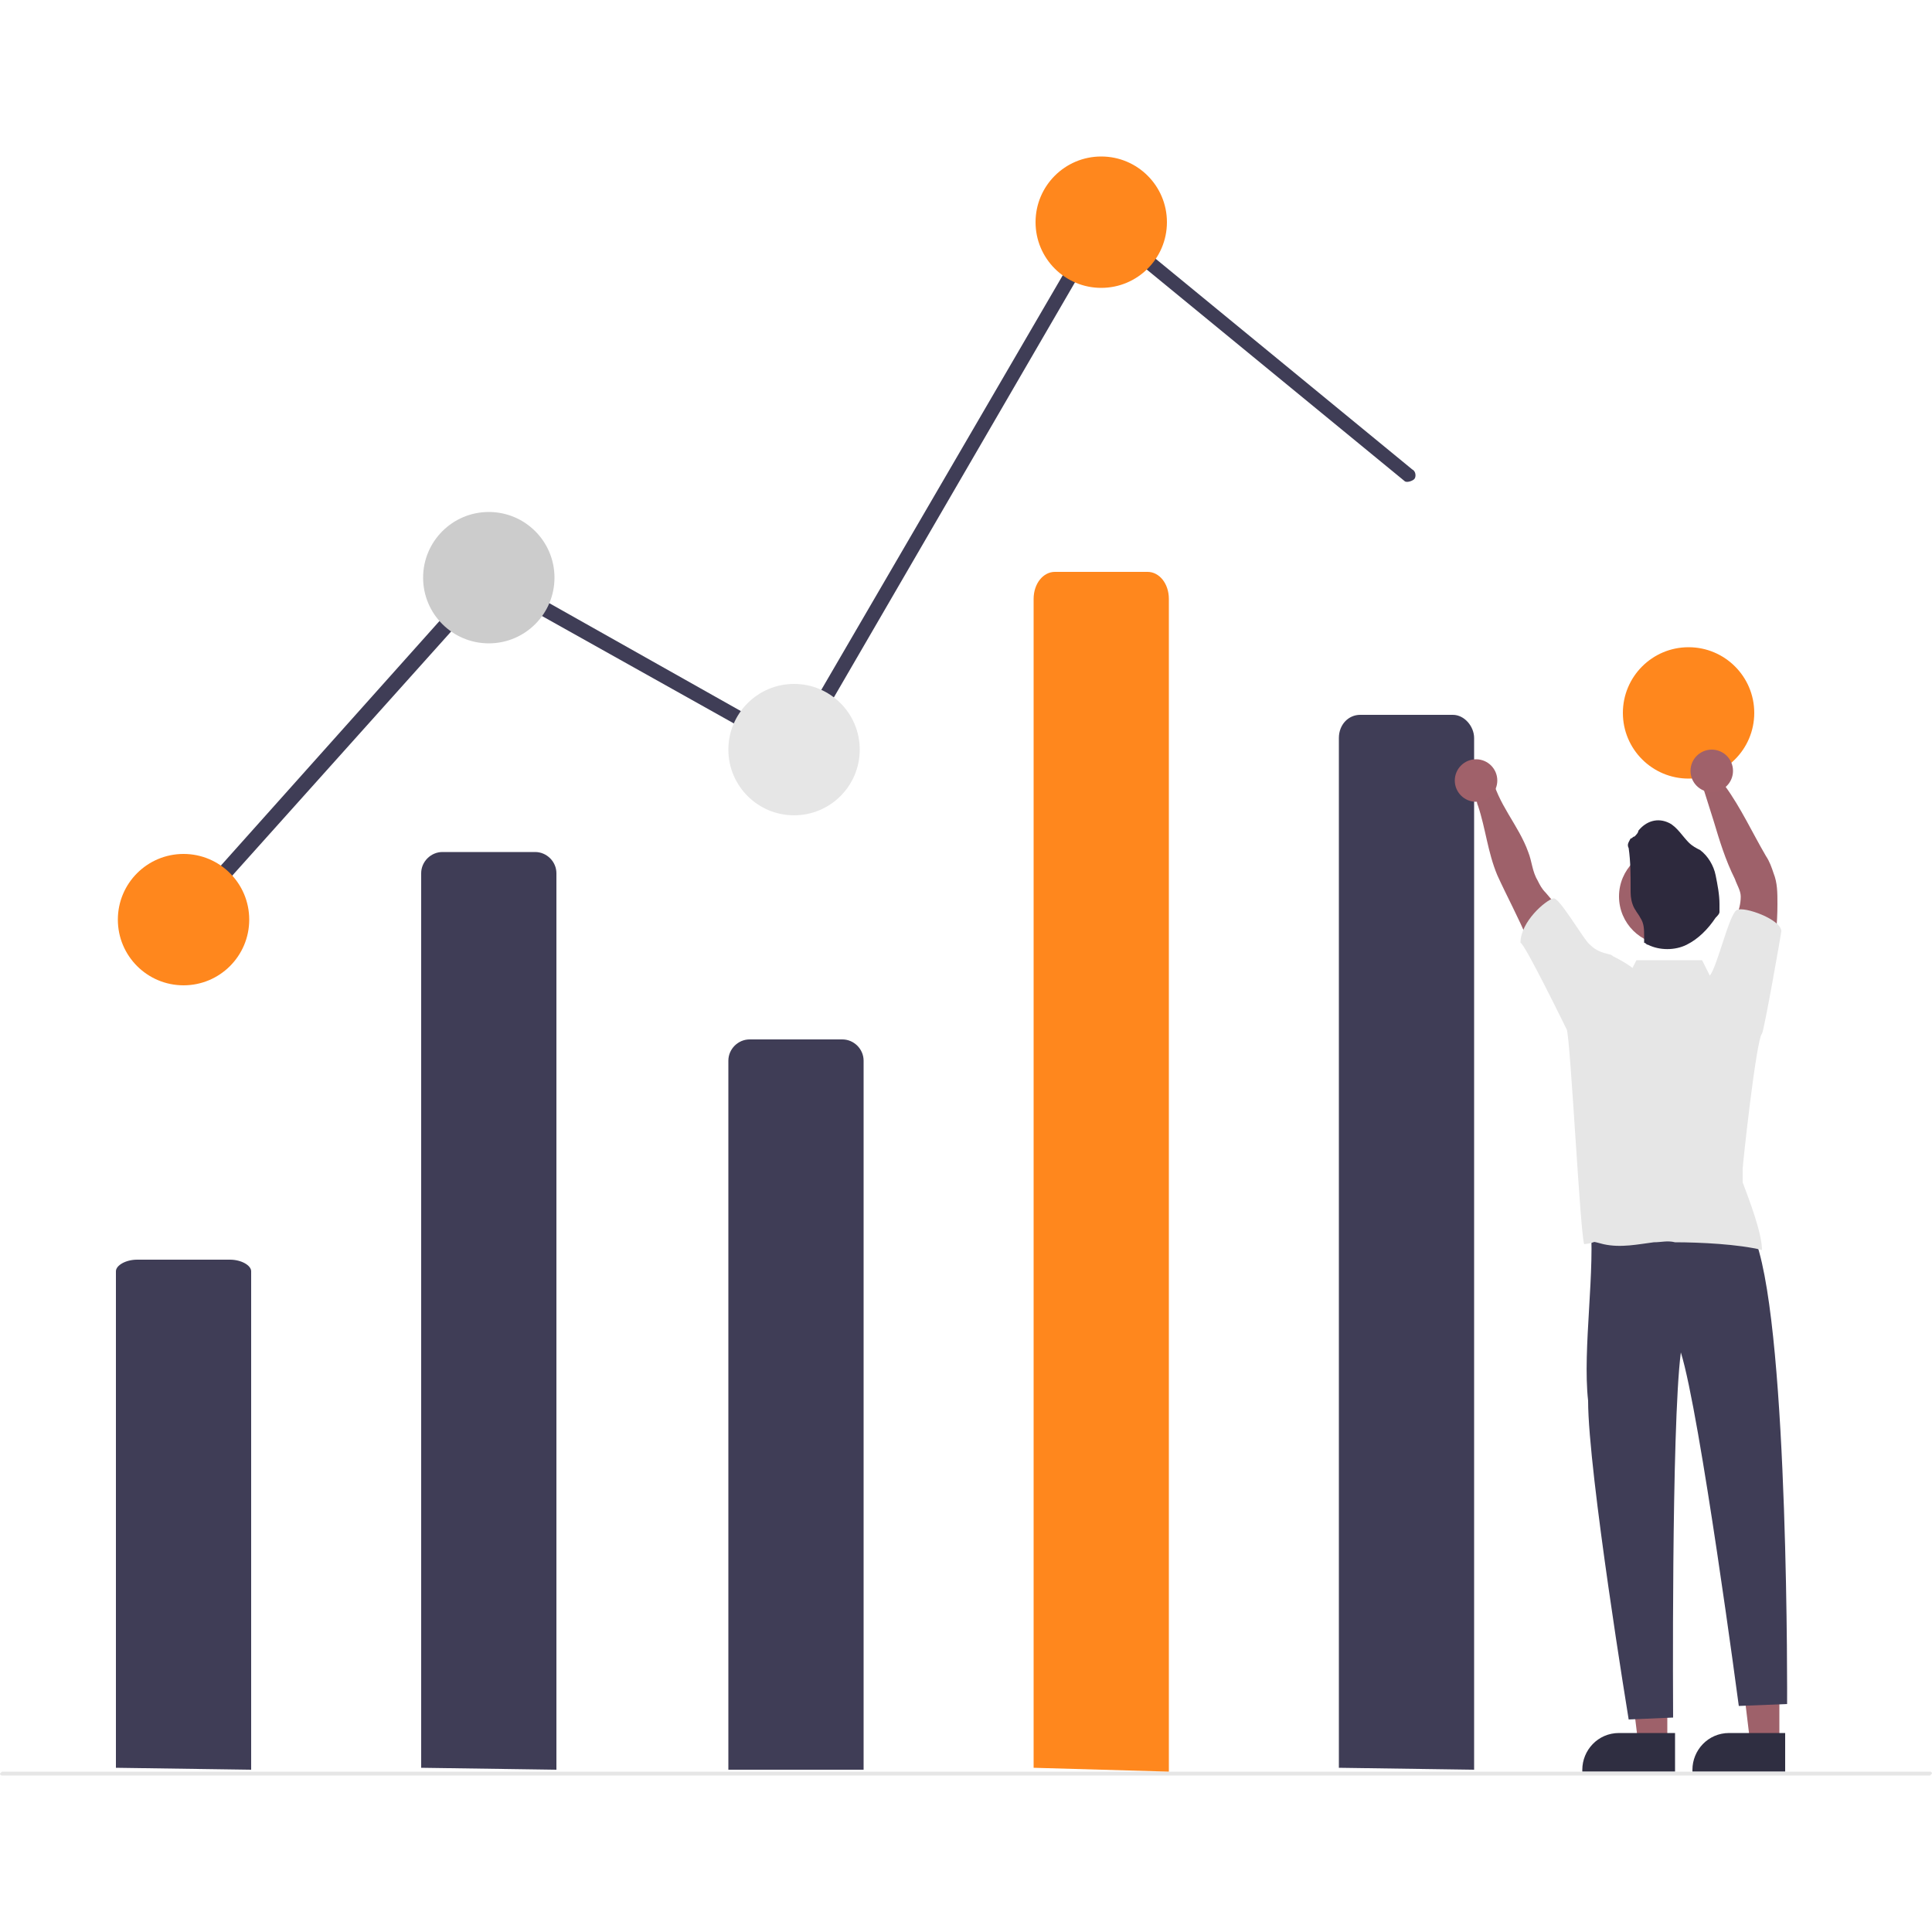 <?xml version="1.0" encoding="utf-8"?>
<!-- Generator: Adobe Illustrator 26.0.1, SVG Export Plug-In . SVG Version: 6.00 Build 0)  -->
<svg version="1.1" id="Layer_1" xmlns="http://www.w3.org/2000/svg" xmlns:xlink="http://www.w3.org/1999/xlink" x="0px" y="0px"
	 viewBox="0 0 100 100" style="enable-background:new 0 0 100 100;" xml:space="preserve">
<style type="text/css">
	.st0{fill:#9E616A;}
	.st1{fill:#2F2E41;}
	.st2{fill:#3F3D56;}
	.st3{fill:#FF871D;}
	.st4{fill:#CCCCCC;}
	.st5{fill:#E6E6E6;}
	.st6{fill:#2D293D;}
	.st7{fill:#A0616A;}
</style>
<g>
	<polygon class="st0" points="92.1,90.3 90.6,90.3 89.9,84.5 92.1,84.5 	"/>
	<path class="st1" d="M92.4,91.7l-4.8,0v-0.1c0-1,0.8-1.9,1.9-1.9h0l2.9,0L92.4,91.7z"/>
	<polygon class="st0" points="86.3,90.3 84.8,90.3 84.1,84.5 86.3,84.5 	"/>
	<path class="st1" d="M86.7,91.7l-4.8,0v-0.1c0-1,0.8-1.9,1.9-1.9h0l2.9,0L86.7,91.7z"/>
	<path id="ae5c11dc-7e77-468a-a39f-cc8da6ee1565-158" class="st2" d="M21.8,91.5V45.2c0-0.6,0.5-1.1,1.1-1.1l0,0h4.8
		c0.6,0,1.1,0.5,1.1,1.1l0,0l0,0v46.4L21.8,91.5z"/>
	<path id="bc696f83-47b6-45c9-967f-bb64f1f3bee5-159" class="st2" d="M37.7,91.6V54.9c0-0.6,0.5-1.1,1.1-1.1l0,0h4.8
		c0.6,0,1.1,0.5,1.1,1.1l0,0l0,0v36.7L37.7,91.6z"/>
	<path class="st2" d="M9.5,47.9c-0.2,0-0.4-0.2-0.4-0.4c0-0.1,0-0.2,0.1-0.2l16-17.9l15.8,8.9L56.9,11l16.2,13.3
		c0.2,0.1,0.2,0.4,0.1,0.5s-0.4,0.2-0.5,0.1c0,0,0,0,0,0L57.1,12.1L41.3,39.3l-15.9-8.9L9.8,47.8C9.7,47.9,9.6,47.9,9.5,47.9z"/>
	<circle id="a1f8771a-4bf9-4603-9747-6ae739e4ad47" class="st3" cx="9.5" cy="47.6" r="3.4"/>
	<circle id="ffdbdf53-78c2-412f-9ede-372406e5d245" class="st4" cx="25.3" cy="29.9" r="3.4"/>
	<circle id="b7cff929-f00d-4f86-944c-e500b6ceb6ad" class="st5" cx="41.1" cy="38.8" r="3.4"/>
	<circle id="eabc0b76-6faa-4fa0-934c-daff28b491dd" class="st3" cx="57" cy="11.5" r="3.4"/>
	<circle id="a7ca0488-8ee6-49e2-b245-2872b84c042e" class="st3" cx="87.4" cy="36.9" r="3.4"/>
	<path id="b579ef19-595a-43de-9b6d-0ead8268ca48-160" class="st2" d="M86.2,63.5c1.3,0.2,4.5-1,4.7,0.8c1.7,4.9,1.6,23.9,1.6,23.9
		L90,88.3c0,0-2-15.1-3-18.3c-0.5,3.9-0.4,18.9-0.4,18.9L84.3,89c0,0-2.1-12.8-2.1-16.5c-0.3-2.7,0.4-6.8,0.1-9.5
		C83.6,63.5,84.9,63.6,86.2,63.5L86.2,63.5z"/>
	<path id="b3465432-03e0-48eb-8016-b04aa244e72c-161" class="st2" d="M69.3,91.5V38.2c0-0.7,0.5-1.2,1.1-1.2h4.8
		c0.6,0,1.1,0.6,1.1,1.2v53.4L69.3,91.5z"/>
	<path id="ac7870c5-efcc-4c4b-b17f-07e0bff4d096-162" class="st0" d="M81.9,49.1c-0.5-1-1.1-2-1.9-2.9c-0.2-0.2-0.3-0.4-0.4-0.6
		c-0.3-0.5-0.3-1-0.5-1.5c-0.5-1.4-1.6-2.5-1.9-4c-0.1-0.5-1,1-0.7,1.6c0.4,1.2,0.5,2.4,1,3.6c0.5,1.1,1.1,2.2,1.6,3.4
		c0.3,0.7,0.5,1.3,0.8,1.9c0.4,0.6,1,1.1,1.7,1.2c0-0.4,0.1-0.9,0.2-1.3C81.8,50.2,82.1,49.6,81.9,49.1z"/>
	<path id="be4b35b3-6955-40b7-9549-45fdba6a2930-163" class="st0" d="M89.5,49.9c0-0.9,0.1-1.7,0.4-2.5c0.1-0.3,0.2-0.6,0.2-1
		c0-0.3-0.2-0.6-0.3-0.9c-0.5-1-0.8-2-1.1-3l-0.6-1.9c-0.2-0.1,1-0.2,1.2,0.1c0.8,1.1,1.4,2.4,2.1,3.6c0.2,0.3,0.3,0.6,0.4,0.9
		c0.2,0.5,0.2,1,0.2,1.6c0,1-0.1,2-0.3,3c-0.1,0.6-0.2,1.3-0.7,1.7C90.6,51,90.2,50.4,89.5,49.9z"/>
	<circle id="a7d383a2-21d6-4551-be8a-8c82a5e576cb" class="st0" cx="86.3" cy="46.4" r="2.5"/>
	<path id="fb091cb1-8ad4-4d57-b74d-c940c723d6bf-164" class="st6" d="M84.3,43.9c-0.1-0.2,0-0.3,0.1-0.5c0.1,0,0.1-0.1,0.2-0.1
		c0.1-0.1,0.2-0.2,0.2-0.3c0.4-0.5,1-0.7,1.6-0.4c0.4,0.2,0.7,0.7,1,1c0.2,0.2,0.4,0.3,0.6,0.4c0.4,0.3,0.7,0.8,0.8,1.3
		c0.1,0.5,0.2,1,0.2,1.5c0,0.1,0,0.3,0,0.4c0,0.1-0.1,0.2-0.2,0.3c-0.4,0.6-0.9,1.1-1.5,1.4c-0.6,0.3-1.4,0.3-2,0
		c-0.1,0-0.1-0.1-0.2-0.1c0-0.1,0-0.2,0-0.3c0-0.4,0-0.7-0.2-1c-0.1-0.2-0.3-0.4-0.4-0.7c-0.1-0.3-0.1-0.5-0.1-0.8
		C84.4,45.3,84.4,44.6,84.3,43.9z"/>
	<path id="ef6ae9ea-be37-4bc6-b1be-067860dc7e9d-165" class="st2" d="M6,91.5V65.8c0-0.3,0.5-0.6,1.1-0.6h4.8c0.6,0,1.1,0.3,1.1,0.6
		v25.8L6,91.5z"/>
	<path id="b4c810f7-8361-4f56-9780-d97c96bbbba4-166" class="st5" d="M99.9,91.9H0.1c-0.1,0-0.1-0.1-0.1-0.1s0.1-0.1,0.1-0.1h99.8
		c0.1,0,0.1,0.1,0.1,0.1S99.9,91.9,99.9,91.9L99.9,91.9z"/>
	<path id="b32730d1-ac43-40b1-a176-73e18bf362e5-167" class="st3" d="M53.5,91.5V31c0-0.8,0.5-1.4,1.1-1.4h4.8
		c0.6,0,1.1,0.6,1.1,1.4v60.7L53.5,91.5z"/>
	<circle class="st7" cx="76.4" cy="40.4" r="1.1"/>
	<circle class="st7" cx="88.6" cy="39.9" r="1.1"/>
	<path class="st5" d="M91.2,53.5c0.1-0.1,1-5.2,1-5.3c0-0.6-1.9-1.3-2.3-1.1c-0.4,0.2-1,2.9-1.4,3.4l-0.4-0.8h-3.4l-0.2,0.4
		c-0.4-0.3-0.8-0.5-1-0.6c0,0-0.1-0.1-0.2-0.1c-0.4-0.1-0.7-0.2-1-0.5c-0.3-0.2-1.6-2.5-1.9-2.4c-0.4,0.1-1.7,1.2-1.7,2.3
		c0.2,0,2.3,4.3,2.4,4.5c0.2,0.7,0.7,10.7,0.9,11.1c0.8-0.1,0.2-0.2,1,0c0.9,0.2,1.8,0,2.6-0.1c0.4,0,0.7-0.1,1.1,0
		c1.3,0,3.3,0.1,4.5,0.4c0-0.9-0.7-2.7-1-3.5c0-0.2,0-0.5,0-0.7C90.2,60.3,90.9,53.8,91.2,53.5z"/>
</g>
</svg>
